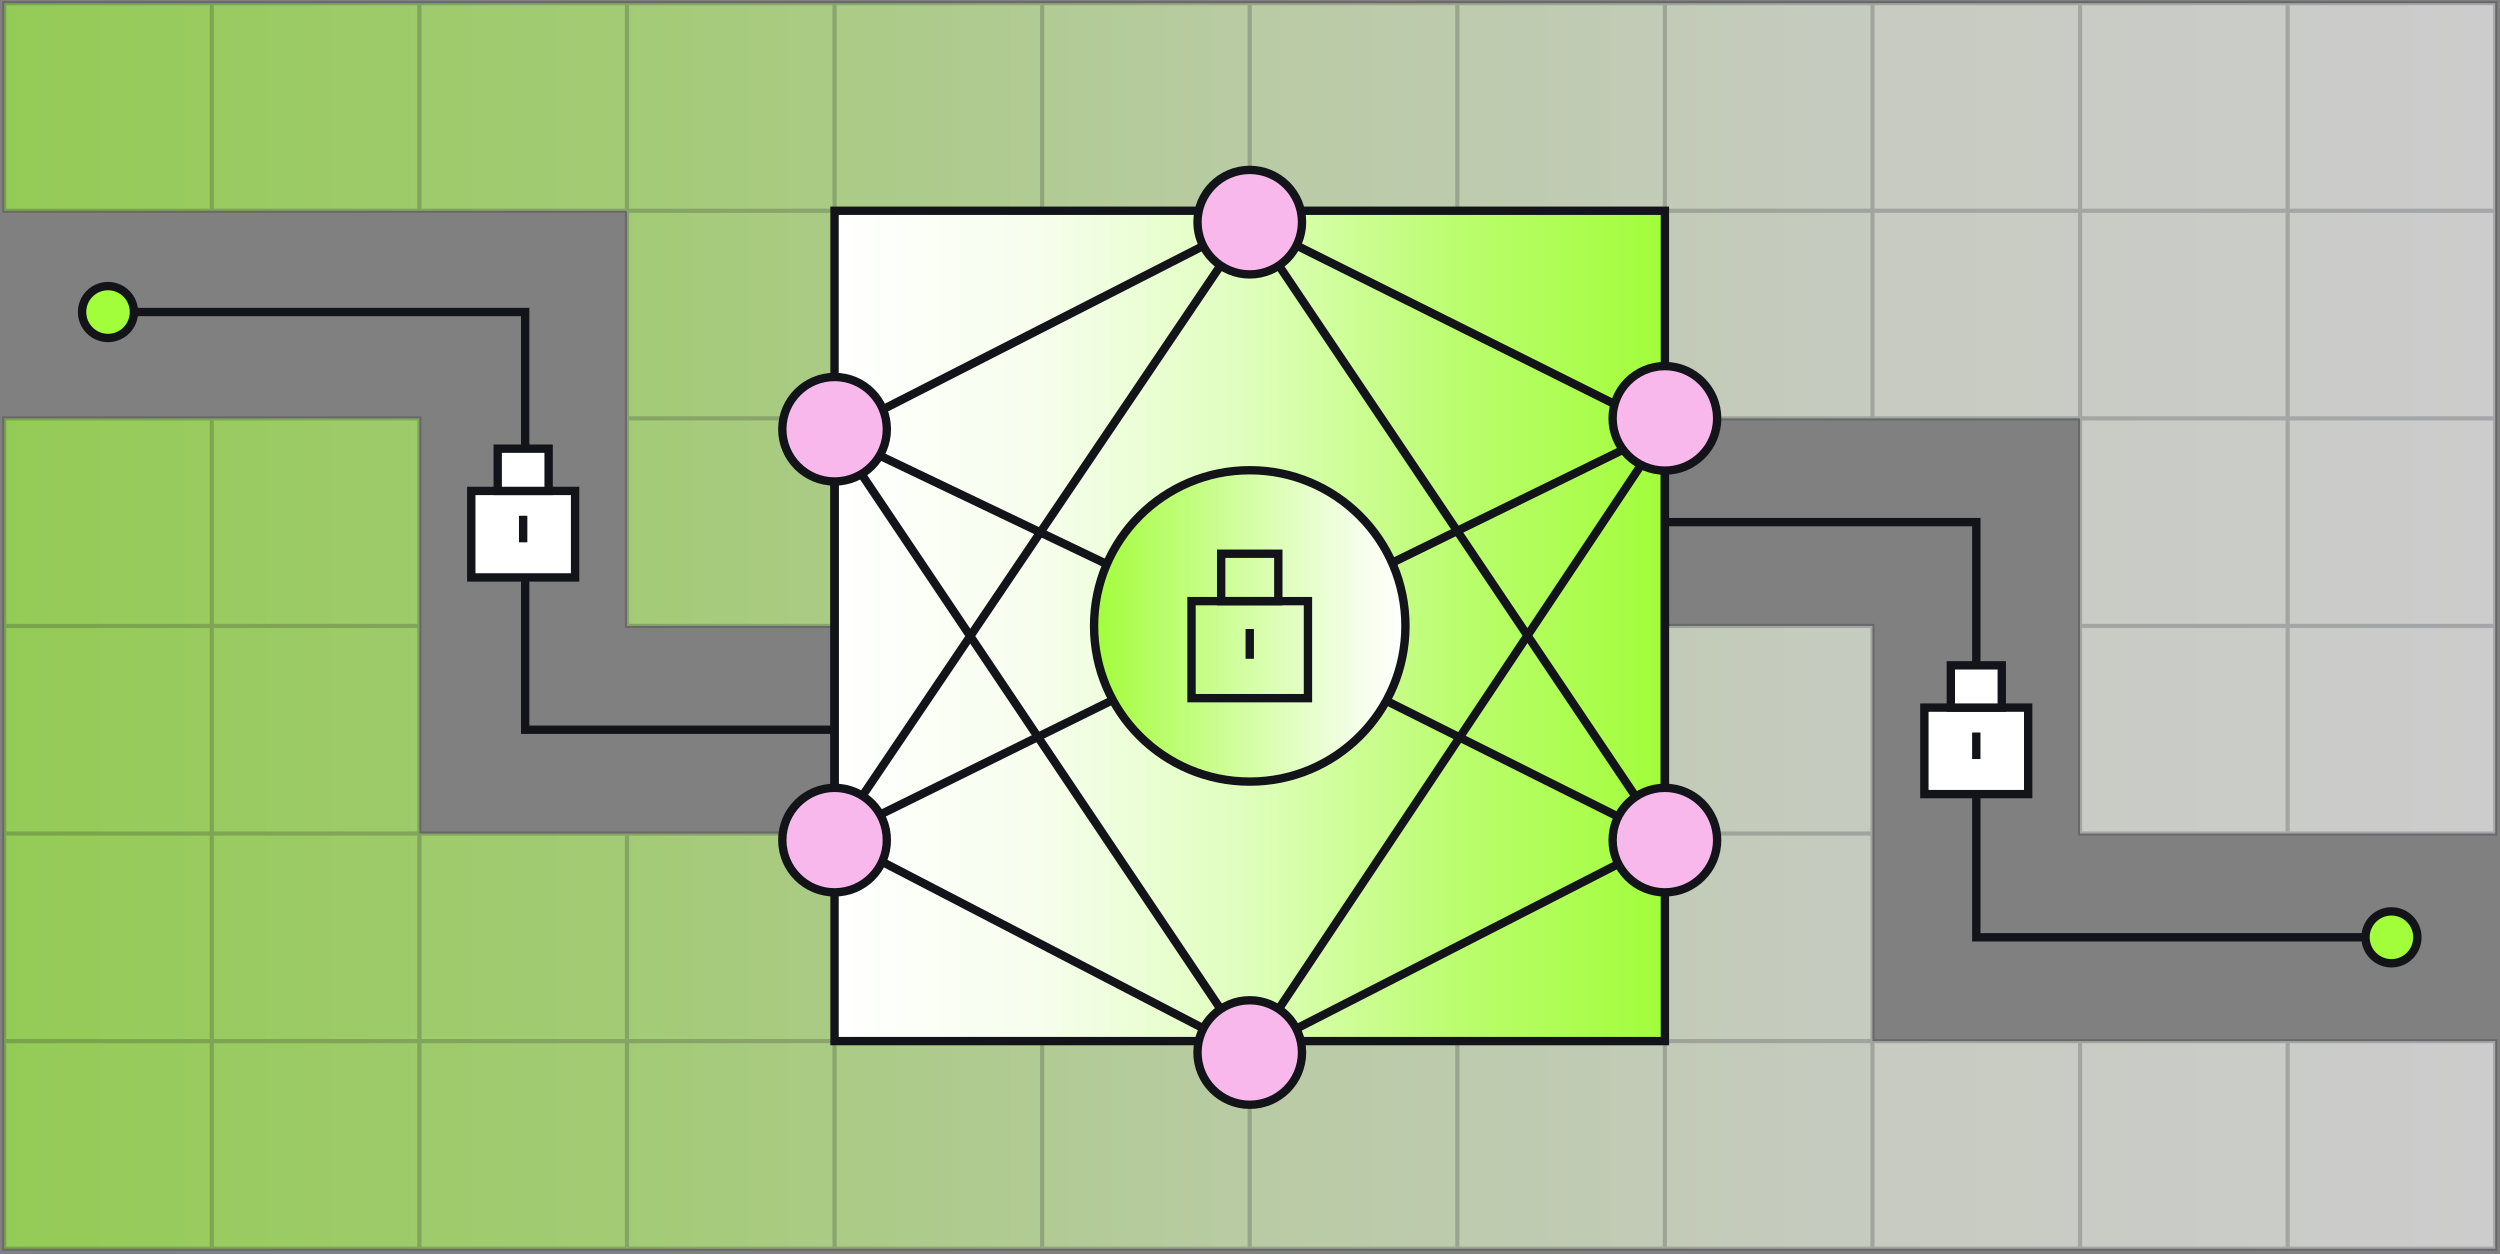 <svg width="598" height="300" viewBox="0 0 598 300" fill="none" xmlns="http://www.w3.org/2000/svg">
<rect x="0" y="0" width="598" height="300" fill="#808080" stroke="none"/>
<path d="M398.24 298.69H447.89V249.04H398.24V298.69ZM447.9 298.69H497.55V249.04H447.9V298.69ZM497.55 298.69H547.2V249.04H497.55V298.69ZM497.55 199.38H547.2V149.73H497.55V199.38ZM497.55 149.72H547.2V100.07H497.55V149.72ZM547.21 298.69H596.86V249.04H547.21V298.69ZM547.21 199.38H596.86V149.73H547.21V199.38ZM547.21 149.72H596.86V100.07H547.21V149.72ZM199.63 298.69H249.28V249.04H199.63V298.69ZM249.28 298.69H298.93V249.04H249.28V298.69ZM298.94 298.69H348.59V249.04H298.94V298.69ZM348.59 298.69H398.24V249.04H348.59V298.69ZM149.97 298.69H199.62V249.04H149.97V298.69ZM100.32 298.69H149.97V249.04H100.32V298.69ZM100.32 249.03H149.97V199.38H100.32V249.03ZM50.66 298.69H100.31V249.04H50.66V298.69ZM50.66 249.03H100.31V199.38H50.66V249.03ZM50.66 199.38H100.31V149.73H50.66V199.38ZM50.66 149.72H100.31V100.07H50.66V149.72ZM1.01 298.69H50.66V249.04H1.01V298.69ZM1.01 249.03H50.66V199.38H1.01V249.03ZM1.01 199.38H50.66V149.73H1.01V199.38ZM1.01 149.72H50.66V100.07H1.01V149.72ZM398.24 50.41H447.89V0.76H398.24V50.41ZM447.9 100.07H497.55V50.42H447.9V100.07ZM447.9 50.41H497.55V0.76H447.9V50.41ZM497.55 100.07H547.2V50.42H497.55V100.07ZM497.55 50.41H547.2V0.76H497.55V50.41ZM547.21 100.07H596.86V50.42H547.21V100.07ZM547.21 50.41H596.86V0.76H547.21V50.41ZM199.63 50.41H249.28V0.76H199.63V50.41ZM348.59 50.41H398.24V0.76H348.59V50.41ZM298.94 50.41H348.59V0.76H298.94V50.41ZM249.28 50.41H298.93V0.76H249.28V50.41ZM149.97 50.41H199.62V0.76H149.97V50.41ZM149.97 249.03H199.62V199.38H149.97V249.03ZM149.97 149.72H199.62V100.07H149.97V149.72ZM149.97 100.07H199.62V50.42H149.97V100.07ZM398.24 249.03H447.89V199.38H398.24V249.03ZM398.24 199.38H447.89V149.73H398.24V199.38ZM398.24 100.07H447.89V50.42H398.24V100.07ZM100.32 50.41H149.97V0.76H100.32V50.41ZM50.66 50.41H100.31V0.76H50.66V50.41ZM1.01 50.41H50.66V0.76H1.01V50.41Z" fill="url(#paint0_linear_613_7748)" fill-opacity="0.6"/>
<path d="M398.24 298.69H447.89V249.04H398.24M398.24 298.69V249.04M398.24 298.69H348.59M398.24 249.04H348.59M497.55 298.69H447.9V249.04H497.55M497.55 298.69V249.04M497.55 298.69H547.2V249.04H497.55M547.2 100.07V149.72H497.55V100.07M547.2 100.07H497.55M547.2 100.07V50.42H497.55M497.55 100.07H447.9V50.42H497.55M497.55 100.07V50.42M596.86 100.07V149.72H547.21V100.07M596.86 100.07H547.21M596.86 100.07V50.42H547.21V100.07M249.28 298.69H199.63V249.04H249.28M249.28 298.69V249.04M249.28 298.69H298.93V249.04H249.28M348.59 298.69H298.94V249.04H348.59M348.59 298.69V249.04M149.97 298.69H199.62V249.04H149.97M149.97 298.69V249.04M149.97 298.69H100.32V249.04H149.97M149.97 249.03H100.32V199.38H149.97M149.97 249.03V199.38M149.97 249.03H199.62V199.38H149.97M50.66 298.69H100.31V249.04H50.66M50.66 298.69V249.04M50.66 298.69H1.01V249.04H50.66M50.66 249.03H100.31V199.38M50.66 249.03V199.38M50.66 249.03H1.01V199.38M100.31 199.38H50.66M100.31 199.38V149.73H50.66M50.66 199.38V149.73M50.66 199.38H1.01M50.66 149.73H1.01V199.38M50.66 149.72H100.31V100.07H50.66M50.66 149.72V100.07M50.66 149.72H1.01V100.07H50.66M398.24 50.41H447.89V0.76H398.24M398.24 50.41V0.76M398.24 50.41H348.59M398.24 0.76H348.59M497.55 50.41H447.9V0.76H497.55M497.55 50.41V0.76M497.55 50.41H547.2V0.76H497.55M249.28 50.41H199.63V0.76H249.28M249.28 50.41V0.76M249.28 50.41H298.93V0.76H249.28M348.59 50.41V0.76M348.59 50.41H298.94V0.76H348.59M149.97 50.41H199.62V0.76H149.97M149.97 50.41V0.76M149.97 50.41H100.32V0.76H149.97M199.62 100.07V149.72H149.97V100.07M199.62 100.07H149.97M199.62 100.07V50.42H149.97V100.07M447.89 199.38V249.03H398.24V199.38M447.89 199.38H398.24M447.89 199.38V149.73H398.24V199.38M50.66 50.41H100.31V0.76H50.66M50.66 50.41V0.76M50.66 50.41H1.01V0.76H50.66M497.55 199.38H547.2V149.73H497.55V199.38ZM547.21 298.69H596.86V249.04H547.21V298.69ZM547.21 199.38H596.86V149.73H547.21V199.38ZM547.21 50.41H596.86V0.76H547.21V50.41ZM398.24 100.07H447.89V50.42H398.24V100.07Z" stroke="#13131A" stroke-opacity="0.2" stroke-miterlimit="10"/>
<path d="M199.621 50.411V249.031H398.241V50.411H199.621Z" fill="url(#paint1_linear_613_7748)" stroke="#13131A" stroke-width="2" stroke-miterlimit="10"/>
<path d="M298.941 53.141L199.631 103.821V200.231L298.941 251.761L398.241 200.951V102.671L298.941 53.141Z" stroke="#13131A" stroke-width="2" stroke-miterlimit="10"/>
<path d="M398.241 200.951L298.941 53.141L199.631 200.231L298.941 151.291L398.241 200.951Z" stroke="#13131A" stroke-width="2" stroke-miterlimit="10"/>
<path d="M398.241 102.672L298.941 251.762L199.631 103.822L298.941 151.292L398.241 102.672Z" stroke="#13131A" stroke-width="2" stroke-miterlimit="10"/>
<path d="M212.131 102.672C212.131 95.768 206.534 90.172 199.631 90.172C192.727 90.172 187.131 95.768 187.131 102.672C187.131 109.575 192.727 115.172 199.631 115.172C206.534 115.172 212.131 109.575 212.131 102.672Z" fill="#F8B8EB" stroke="#13131A" stroke-width="2" stroke-miterlimit="10"/>
<path d="M298.941 40.641C305.841 40.641 311.441 46.241 311.441 53.141C311.441 60.041 305.841 65.641 298.941 65.641C292.041 65.641 286.441 60.041 286.441 53.141C286.441 46.241 292.041 40.641 298.941 40.641Z" fill="#F8B8EB" stroke="#13131A" stroke-width="2" stroke-miterlimit="10"/>
<path d="M311.441 251.762C311.441 244.858 305.845 239.262 298.941 239.262C292.038 239.262 286.441 244.858 286.441 251.762C286.441 258.665 292.038 264.262 298.941 264.262C305.845 264.262 311.441 258.665 311.441 251.762Z" fill="#F8B8EB" stroke="#13131A" stroke-width="2" stroke-miterlimit="10"/>
<path d="M212.131 200.951C212.131 194.048 206.534 188.451 199.631 188.451C192.727 188.451 187.131 194.048 187.131 200.951C187.131 207.855 192.727 213.451 199.631 213.451C206.534 213.451 212.131 207.855 212.131 200.951Z" fill="#F8B8EB" stroke="#13131A" stroke-width="2" stroke-miterlimit="10"/>
<path d="M410.74 200.951C410.74 194.048 405.144 188.451 398.24 188.451C391.337 188.451 385.74 194.048 385.74 200.951C385.74 207.855 391.337 213.451 398.24 213.451C405.144 213.451 410.74 207.855 410.74 200.951Z" fill="#F8B8EB" stroke="#13131A" stroke-width="2" stroke-miterlimit="10"/>
<path d="M410.74 100.07C410.74 93.167 405.144 87.57 398.24 87.57C391.337 87.57 385.74 93.167 385.74 100.07C385.74 106.974 391.337 112.57 398.24 112.57C405.144 112.57 410.74 106.974 410.74 100.07Z" fill="#F8B8EB" stroke="#13131A" stroke-width="2" stroke-miterlimit="10"/>
<path d="M298.951 112.48H298.931C278.37 112.48 261.701 129.148 261.701 149.71V149.73C261.701 170.292 278.37 186.96 298.931 186.96H298.951C319.513 186.96 336.181 170.292 336.181 149.73V149.71C336.181 129.148 319.513 112.48 298.951 112.48Z" fill="url(#paint2_linear_613_7748)" stroke="#13131A" stroke-width="2" stroke-miterlimit="10"/>
<path d="M312.862 143.791H285.012V167.001H312.862V143.791Z" stroke="#13131A" stroke-width="2" stroke-miterlimit="10"/>
<path d="M305.772 132.451H292.102V143.791H305.772V132.451Z" stroke="#13131A" stroke-width="2" stroke-miterlimit="10"/>
<path d="M298.941 150.461V157.581" stroke="#13131A" stroke-width="2" stroke-miterlimit="10"/>
<path d="M199.63 174.551H125.62V74.631H25.84" stroke="#13131A" stroke-width="2" stroke-miterlimit="10"/>
<path d="M398.24 124.891H472.73V224.201H572.04" stroke="#13131A" stroke-width="2" stroke-miterlimit="10"/>
<path d="M472.729 168.131C477.119 168.131 480.69 171.701 480.69 176.091C480.69 180.481 477.119 184.051 472.729 184.051C468.339 184.051 464.77 180.481 464.77 176.091C464.77 171.701 468.339 168.131 472.729 168.131Z" fill="#A2FD3A" stroke="#13131A" stroke-width="2" stroke-miterlimit="10"/>
<path d="M133.58 124.901C133.58 120.505 130.016 116.941 125.62 116.941C121.224 116.941 117.66 120.505 117.66 124.901C117.66 129.298 121.224 132.861 125.62 132.861C130.016 132.861 133.58 129.298 133.58 124.901Z" fill="#A2FD3A" stroke="#13131A" stroke-width="2" stroke-miterlimit="10"/>
<path d="M137.56 117.43H112.73V138.12H137.56V117.43Z" fill="white" stroke="#13131A" stroke-width="2" stroke-miterlimit="10"/>
<path d="M131.231 107.32H119.051V117.43H131.231V107.32Z" fill="white" stroke="#13131A" stroke-width="2" stroke-miterlimit="10"/>
<path d="M125.141 123.371V129.721" stroke="#13131A" stroke-width="2" stroke-miterlimit="10"/>
<path d="M485.141 169.26H460.311V189.95H485.141V169.26Z" fill="white" stroke="#13131A" stroke-width="2" stroke-miterlimit="10"/>
<path d="M478.821 159.15H466.641V169.26H478.821V159.15Z" fill="white" stroke="#13131A" stroke-width="2" stroke-miterlimit="10"/>
<path d="M472.73 175.211V181.561" stroke="#13131A" stroke-width="2" stroke-miterlimit="10"/>
<path d="M32.041 74.64C32.041 71.21 29.263 68.43 25.836 68.43C22.409 68.43 19.631 71.21 19.631 74.64C19.631 78.069 22.409 80.85 25.836 80.85C29.263 80.85 32.041 78.069 32.041 74.64Z" fill="#A2FD3A" stroke="#13131A" stroke-width="2" stroke-miterlimit="10"/>
<path d="M578.24 224.21C578.24 220.78 575.462 218 572.035 218C568.608 218 565.83 220.78 565.83 224.21C565.83 227.64 568.608 230.42 572.035 230.42C575.462 230.42 578.24 227.64 578.24 224.21Z" fill="#A2FD3A" stroke="#13131A" stroke-width="2" stroke-miterlimit="10"/>
<defs>
<linearGradient id="paint0_linear_613_7748" x1="1.01" y1="149.725" x2="596.86" y2="149.725" gradientUnits="userSpaceOnUse">
<stop stop-color="#A2FD3A"/>
<stop offset="0.25" stop-color="#BBFD6F"/>
<stop offset="0.5" stop-color="#DFFEBC"/>
<stop offset="0.75" stop-color="#F6FEEC"/>
<stop offset="1" stop-color="white"/>
</linearGradient>
<linearGradient id="paint1_linear_613_7748" x1="398.241" y1="149.701" x2="199.621" y2="149.701" gradientUnits="userSpaceOnUse">
<stop stop-color="#A2FD3A"/>
<stop offset="0.25" stop-color="#BBFD6F"/>
<stop offset="0.5" stop-color="#DFFEBC"/>
<stop offset="0.75" stop-color="#F6FEEC"/>
<stop offset="1" stop-color="white"/>
</linearGradient>
<linearGradient id="paint2_linear_613_7748" x1="261.701" y1="149.72" x2="336.171" y2="149.72" gradientUnits="userSpaceOnUse">
<stop stop-color="#A2FD3A"/>
<stop offset="0.24" stop-color="#BBFD6F"/>
<stop offset="0.61" stop-color="#DFFEBC"/>
<stop offset="0.87" stop-color="#F6FEEC"/>
<stop offset="1" stop-color="white"/>
</linearGradient>
</defs>
</svg>
